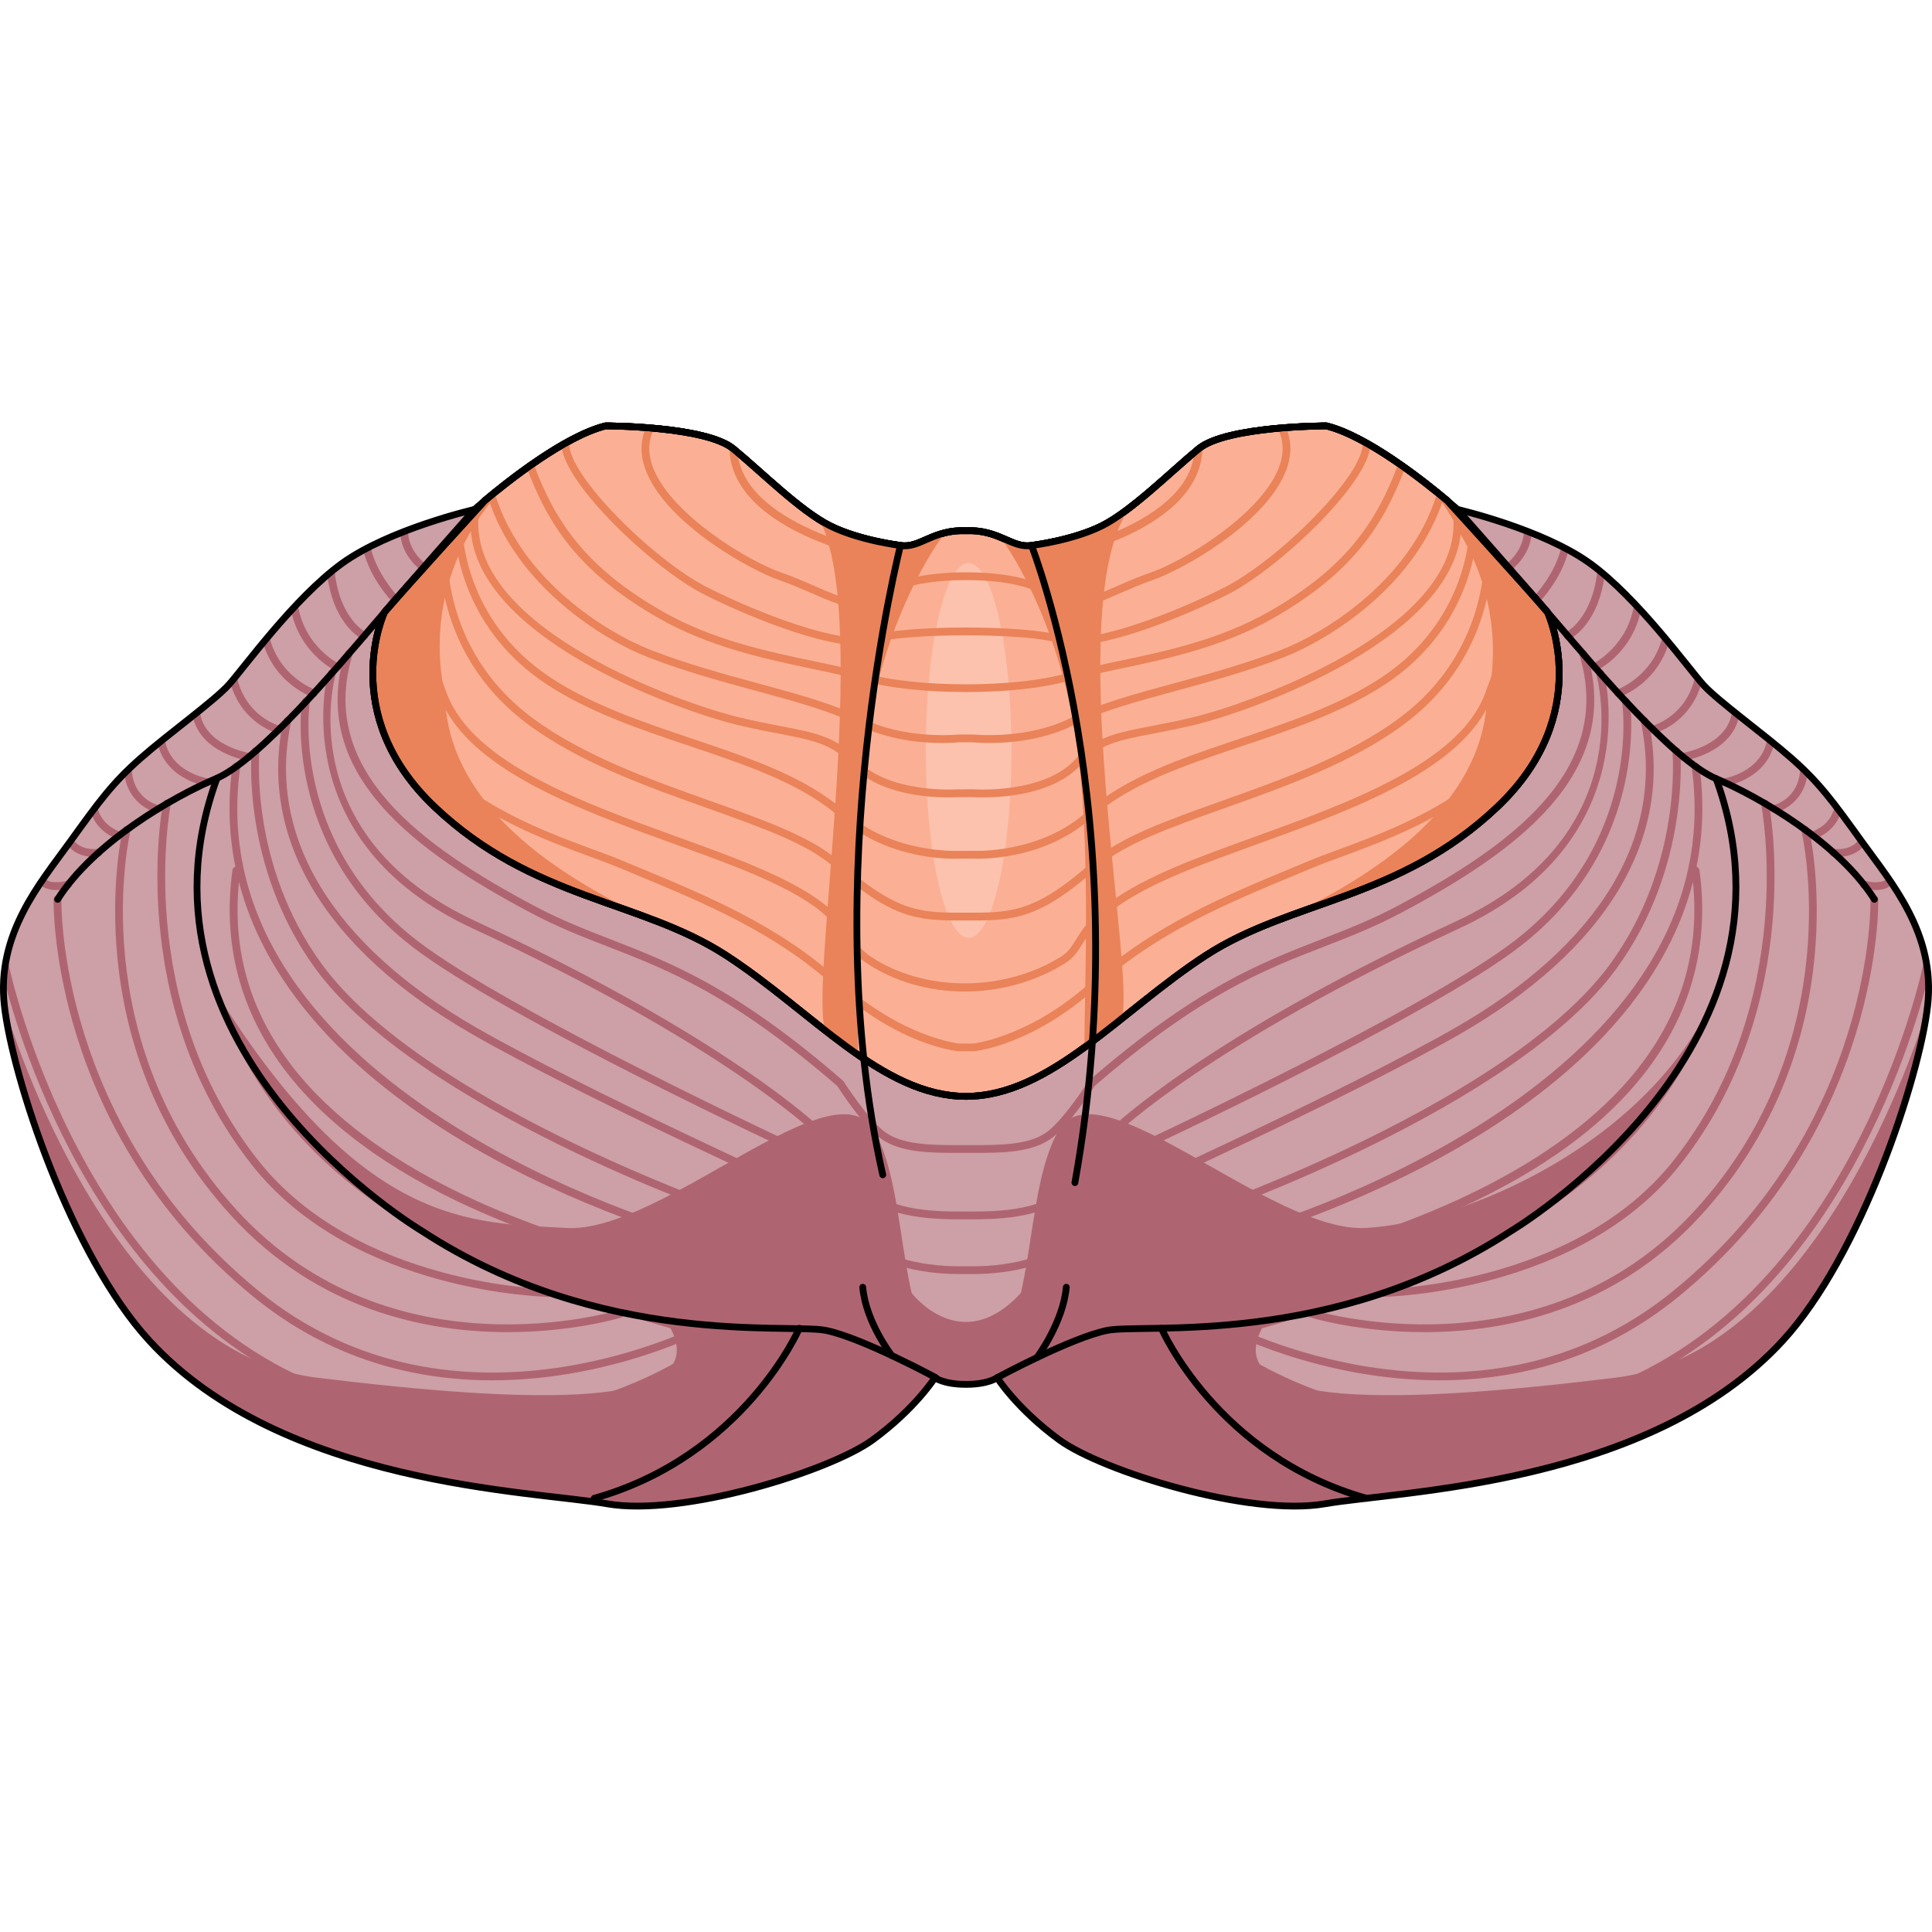 <?xml version="1.0" encoding="utf-8"?>
<!-- Created by: Science Figures, www.sciencefigures.org, Generator: Science Figures Editor -->
<!DOCTYPE svg PUBLIC "-//W3C//DTD SVG 1.1//EN" "http://www.w3.org/Graphics/SVG/1.1/DTD/svg11.dtd">
<svg version="1.1" id="Layer_1" xmlns="http://www.w3.org/2000/svg" xmlns:xlink="http://www.w3.org/1999/xlink" 
	 width="800px" height="800px" viewBox="0 0 284.395 160.012" enable-background="new 0 0 284.395 160.012"
	 xml:space="preserve">
<g>
	<path fill="none" stroke="#000000" stroke-linecap="round" stroke-linejoin="round" stroke-miterlimit="10" d="M69.855,12.798
		c0,0-9.246,10.423-14.783,16.914c-5.539,6.492-16.995,20.049-23.295,22.722C25.476,55.106,13.83,61.789,8.483,70.19"/>
	<path fill="#CD9FA6" d="M274.103,61.75c-4.342-6.029-6.27-8.682-10.369-12.299c-4.1-3.616-10.852-8.439-13.022-10.851
		s-9.646-12.781-16.639-17.846s-19.532-7.957-19.532-7.957S202.965,2.429,195.25,0.5c0,0-14.711,0-18.811,3.376
		c-4.099,3.376-9.887,9.163-14.228,11.334c-4.341,2.17-10.368,2.894-10.368,2.894c-2.838,0.479-4.773-2.38-9.646-2.169
		c-4.872-0.211-6.808,2.648-9.646,2.169c0,0-6.027-0.724-10.368-2.894c-4.341-2.171-10.129-7.958-14.229-11.334
		C103.857,0.5,89.146,0.5,89.146,0.5C81.43,2.429,69.855,12.798,69.855,12.798s-12.539,2.893-19.532,7.957
		S35.855,36.189,33.684,38.601s-8.923,7.234-13.022,10.851c-4.1,3.617-6.027,6.27-10.369,12.299
		C5.952,67.779-0.559,75.254,0.646,85.864c1.206,10.61,9.803,36.761,21.354,49.322c19.603,21.318,56.295,22.059,67.388,23.987
		s32.796-4.822,39.065-9.404c6.271-4.582,9.164-9.164,9.164-9.164s1.256,0.985,4.581,0.985s4.581-0.985,4.581-0.985
		s2.894,4.582,9.164,9.164c6.27,4.582,27.973,11.333,39.065,9.404s47.785-2.669,67.388-23.987
		c11.551-12.562,20.146-38.712,21.353-49.322S278.444,67.779,274.103,61.75z"/>
	<path fill="#CD9FA6" d="M274.103,61.75c-4.342-6.029-6.27-8.682-10.369-12.299c-4.1-3.616-10.852-8.439-13.022-10.851
		s-9.646-12.781-16.639-17.846s-19.532-7.957-19.532-7.957S202.965,2.429,195.25,0.5c0,0-14.711,0-18.811,3.376
		c-4.099,3.376-9.887,9.163-14.228,11.334c-4.341,2.17-10.368,2.894-10.368,2.894c-2.838,0.479-4.773-2.38-9.646-2.169
		c-4.872-0.211-6.808,2.648-9.646,2.169c0,0-6.027-0.724-10.368-2.894c-4.341-2.171-10.129-7.958-14.229-11.334
		C103.857,0.5,89.146,0.5,89.146,0.5C81.43,2.429,69.855,12.798,69.855,12.798s-12.539,2.893-19.532,7.957
		S35.855,36.189,33.684,38.601s-8.923,7.234-13.022,10.851c-4.1,3.617-6.027,6.27-10.369,12.299
		C5.952,67.779-0.559,75.254,0.646,85.864c1.206,10.61,9.803,36.761,21.354,49.322c19.603,21.318,56.295,22.059,67.388,23.987
		s32.796-4.822,39.065-9.404c6.271-4.582,9.164-9.164,9.164-9.164s1.256,0.985,4.581,0.985s4.581-0.985,4.581-0.985
		s2.894,4.582,9.164,9.164c6.27,4.582,27.973,11.333,39.065,9.404s47.785-2.669,67.388-23.987
		c11.551-12.562,20.146-38.712,21.353-49.322S278.444,67.779,274.103,61.75z"/>
	<g>
		<path fill="#AF6571" d="M229.813,18.387c-0.864,3.955-4.022,7.243-4.055,7.275c-0.22,0.227-0.215,0.59,0.011,0.811
			c0.113,0.108,0.256,0.162,0.4,0.162c0.148,0,0.299-0.059,0.41-0.174c0.137-0.141,3.338-3.47,4.314-7.682
			c-0.336-0.182-0.674-0.36-1.018-0.535C229.851,18.29,229.824,18.334,229.813,18.387z"/>
		<path fill="#AF6571" d="M244.671,31.743c-1.48,5.71-6.59,7.57-6.641,7.588c-0.3,0.105-0.457,0.433-0.352,0.73
			c0.082,0.236,0.304,0.384,0.54,0.384c0.063,0,0.126-0.01,0.188-0.031c0.229-0.079,5.495-1.991,7.256-7.999
			c-0.261-0.315-0.527-0.633-0.801-0.958C244.776,31.531,244.703,31.624,244.671,31.743z"/>
		<path fill="#AF6571" d="M260.231,46.534c-0.058,0.071-0.103,0.151-0.122,0.247c-0.887,4.662-6.066,5.574-6.32,5.614
			c-0.201,0.015-0.389,0.136-0.479,0.331c-0.133,0.288-0.008,0.628,0.279,0.762c0.053,0.024,0.129,0.036,0.225,0.036
			c0.635,0,2.116-0.5,3.098-1.006c1.6-0.821,3.596-2.403,4.248-5.234C260.853,47.036,260.544,46.786,260.231,46.534z"/>
		<path fill="#AF6571" d="M270.003,56.763c-0.568,2.267-2.395,3.091-3.081,3.4c-0.283,0.128-0.552,0.249-0.593,0.598
			c-0.023,0.2,0.065,0.408,0.226,0.531c0.104,0.079,0.228,0.119,0.349,0.119c0.146,0,0.291-0.056,0.4-0.163
			c0.025-0.011,0.056-0.024,0.09-0.04c0.707-0.319,2.765-1.273,3.58-3.754c-0.258-0.345-0.51-0.678-0.758-1
			C270.119,56.53,270.035,56.632,270.003,56.763z"/>
		<path fill="#AF6571" d="M249.671,37.362c-0.093,0.076-0.169,0.175-0.199,0.3c-1.387,5.652-6.065,6.939-6.265,6.991
			c-0.306,0.081-0.489,0.393-0.409,0.698c0.066,0.259,0.299,0.431,0.554,0.431c0.047,0,0.095-0.006,0.142-0.019
			c0.221-0.057,5.303-1.441,6.979-7.442C250.242,38.056,249.982,37.746,249.671,37.362z"/>
		<path fill="#AF6571" d="M277.914,67.013c-0.042,0.03-0.087,0.058-0.121,0.101c-0.703,0.857-2.604,0.539-3.275,0.345
			c-0.311-0.084-0.623,0.086-0.711,0.391c-0.088,0.304,0.086,0.621,0.389,0.71c0.067,0.02,0.92,0.263,1.91,0.263
			c0.859,0,1.809-0.2,2.448-0.871C278.341,67.633,278.128,67.322,277.914,67.013z"/>
		<path fill="#AF6571" d="M266.083,51.659c-0.301-0.304-0.609-0.607-0.934-0.915c-0.088,0.098-0.146,0.224-0.154,0.365
			c-0.271,4.341-3.803,5.198-3.953,5.232c-0.308,0.07-0.502,0.377-0.434,0.685c0.061,0.267,0.297,0.448,0.559,0.448
			c0.041,0,0.082-0.005,0.125-0.014C261.335,57.451,265.519,56.456,266.083,51.659z"/>
		<path fill="#AF6571" d="M222.046,21.89c0.115,0,0.232-0.035,0.335-0.109c0.126-0.09,2.937-2.162,3.073-5.518
			c-0.383-0.153-0.766-0.301-1.145-0.444c0.111,3.02-2.574,5.013-2.601,5.033c-0.257,0.186-0.313,0.544-0.128,0.801
			C221.694,21.807,221.869,21.89,222.046,21.89z"/>
		<path fill="#AF6571" d="M234.508,35.495c-0.286,0.137-0.406,0.479-0.271,0.764c0.098,0.206,0.303,0.326,0.518,0.326
			c0.082,0,0.165-0.018,0.244-0.055c0.219-0.103,5.218-2.553,6.539-8.86c-0.282-0.309-0.568-0.616-0.856-0.922
			c-0.087,0.081-0.157,0.183-0.179,0.308C239.428,33.078,234.558,35.472,234.508,35.495z"/>
		<path fill="#AF6571" d="M230.521,30.895c-0.285,0.138-0.403,0.479-0.266,0.765c0.099,0.204,0.303,0.323,0.516,0.323
			c0.084,0,0.17-0.019,0.25-0.058c0.176-0.085,4.25-2.148,5.187-9.469c-0.317-0.272-0.636-0.542-0.954-0.796
			c-0.066,0.082-0.119,0.177-0.132,0.29C234.362,28.89,230.585,30.86,230.521,30.895z"/>
		<path fill="#AF6571" d="M247.193,49.31c0.045,0.283,0.287,0.485,0.565,0.485c0.028,0,0.06-0.002,0.089-0.007
			c0.299-0.047,7.107-1.174,8.156-6.609c-0.34-0.269-0.671-0.535-0.996-0.796c-0.016,0.044-0.037,0.084-0.042,0.133
			c-0.58,5.035-7.228,6.13-7.294,6.14C247.359,48.705,247.144,48.997,247.193,49.31z"/>
		<path fill="#AF6571" d="M270.003,62.763c-0.313-0.045-0.607,0.157-0.661,0.469c-0.052,0.312,0.155,0.607,0.466,0.661
			c0.038,0.007,0.335,0.056,0.777,0.056c0.981,0,2.676-0.251,3.861-1.725c-0.113-0.158-0.232-0.318-0.344-0.474
			c-0.113-0.158-0.221-0.305-0.331-0.458c-0.047,0.033-0.094,0.067-0.13,0.116C272.357,63.138,270.099,62.782,270.003,62.763z"/>
		<path fill="#AF6571" d="M61.998,21.78c0.102,0.074,0.219,0.109,0.336,0.109c0.178,0,0.353-0.083,0.465-0.237
			c0.186-0.258,0.127-0.616-0.129-0.801c-0.028-0.021-2.709-1.995-2.602-5.027c-0.379,0.145-0.76,0.292-1.144,0.445
			C59.064,19.62,61.873,21.69,61.998,21.78z"/>
		<path fill="#AF6571" d="M57.798,26.461c0.111,0.115,0.262,0.174,0.41,0.174c0.145,0,0.289-0.054,0.4-0.162
			c0.227-0.221,0.231-0.584,0.012-0.811c-0.031-0.032-3.191-3.32-4.055-7.275c-0.011-0.051-0.037-0.092-0.061-0.136
			c-0.344,0.176-0.685,0.354-1.02,0.537C54.466,22.995,57.661,26.321,57.798,26.461z"/>
		<path fill="#AF6571" d="M53.357,31.925c0.081,0.039,0.166,0.058,0.249,0.058c0.212,0,0.415-0.119,0.515-0.322
			c0.139-0.283,0.021-0.626-0.262-0.766c-0.038-0.02-3.84-1.979-4.602-8.944c-0.013-0.109-0.063-0.201-0.127-0.281
			c-0.318,0.255-0.639,0.525-0.957,0.799C49.111,29.778,53.181,31.84,53.357,31.925z"/>
		<path fill="#AF6571" d="M49.378,36.53c0.08,0.037,0.162,0.055,0.246,0.055c0.213,0,0.42-0.12,0.518-0.327
			c0.136-0.286,0.014-0.628-0.273-0.764c-0.049-0.022-4.914-2.393-5.993-8.438c-0.022-0.122-0.087-0.22-0.17-0.3
			c-0.291,0.308-0.577,0.618-0.863,0.929C44.169,33.98,49.162,36.428,49.378,36.53z"/>
		<path fill="#AF6571" d="M45.971,40.414c0.062,0.021,0.126,0.031,0.188,0.031c0.236,0,0.457-0.147,0.541-0.384
			c0.104-0.298-0.053-0.625-0.352-0.73c-0.053-0.018-5.161-1.878-6.643-7.588c-0.029-0.114-0.098-0.204-0.182-0.278
			c-0.275,0.327-0.543,0.648-0.806,0.965C40.485,38.426,45.743,40.335,45.971,40.414z"/>
		<path fill="#AF6571" d="M40.884,45.764c0.047,0.013,0.096,0.019,0.143,0.019c0.255,0,0.486-0.172,0.554-0.431
			c0.079-0.306-0.104-0.617-0.409-0.698c-0.199-0.052-4.879-1.339-6.265-6.991c-0.029-0.122-0.101-0.216-0.189-0.292
			c-0.313,0.388-0.574,0.7-0.805,0.966C35.589,44.323,40.663,45.707,40.884,45.764z"/>
		<path fill="#AF6571" d="M8.273,68.821c0.99,0,1.844-0.243,1.91-0.263c0.304-0.089,0.479-0.406,0.389-0.711
			c-0.088-0.304-0.402-0.48-0.711-0.389c-0.626,0.183-2.574,0.512-3.274-0.346c-0.031-0.039-0.073-0.063-0.112-0.092
			c-0.213,0.31-0.428,0.62-0.638,0.938C6.476,68.622,7.419,68.821,8.273,68.821z"/>
		<path fill="#AF6571" d="M16.986,61.208c0.033,0.016,0.063,0.029,0.089,0.04c0.11,0.107,0.254,0.163,0.399,0.163
			c0.122,0,0.245-0.04,0.35-0.119c0.16-0.123,0.248-0.331,0.225-0.531c-0.04-0.349-0.309-0.47-0.592-0.598
			c-0.688-0.31-2.514-1.134-3.081-3.4c-0.031-0.125-0.109-0.224-0.204-0.299c-0.248,0.323-0.502,0.659-0.762,1.006
			C14.229,59.938,16.28,60.89,16.986,61.208z"/>
		<path fill="#AF6571" d="M9.941,62.233c1.186,1.464,2.873,1.715,3.852,1.715c0.443,0,0.74-0.049,0.777-0.056
			c0.313-0.054,0.521-0.351,0.467-0.663c-0.055-0.313-0.361-0.531-0.663-0.466c-0.021,0.004-2.345,0.385-3.638-1.355
			c-0.033-0.045-0.076-0.075-0.119-0.107c-0.109,0.15-0.213,0.295-0.324,0.449C10.179,61.909,10.056,62.072,9.941,62.233z"/>
		<path fill="#AF6571" d="M23.335,56.342c-0.149-0.034-3.681-0.892-3.953-5.232c-0.008-0.137-0.066-0.257-0.15-0.353
			c-0.324,0.308-0.634,0.612-0.936,0.917c0.572,4.784,4.746,5.777,4.789,5.787c0.043,0.009,0.084,0.014,0.125,0.014
			c0.262,0,0.498-0.182,0.559-0.448C23.837,56.719,23.644,56.412,23.335,56.342z"/>
		<path fill="#AF6571" d="M27.466,52.519c0.982,0.506,2.465,1.006,3.098,1.006c0.097,0,0.172-0.012,0.225-0.036
			c0.287-0.134,0.412-0.474,0.28-0.762c-0.091-0.195-0.277-0.316-0.479-0.331c-0.254-0.04-5.434-0.952-6.32-5.614
			c-0.018-0.093-0.061-0.17-0.113-0.239c-0.316,0.252-0.627,0.504-0.934,0.754C23.876,50.12,25.869,51.698,27.466,52.519z"/>
		<path fill="#AF6571" d="M36.532,49.788c0.029,0.005,0.06,0.007,0.089,0.007c0.277,0,0.521-0.202,0.564-0.485
			c0.049-0.313-0.165-0.604-0.479-0.654c-0.066-0.01-6.713-1.104-7.293-6.14c-0.006-0.044-0.025-0.081-0.039-0.121
			c-0.325,0.261-0.658,0.527-0.996,0.796C29.435,48.615,36.233,49.741,36.532,49.788z"/>
	</g>
	<g>
		<path fill="#AF6571" d="M193.228,130.646c-0.298-0.093-0.625,0.07-0.719,0.374c-0.095,0.302,0.072,0.624,0.374,0.719
			c0.152,0.048,7.085,2.164,16.785,2.164c11.892,0,27.94-3.18,40.757-17.238c23.232-25.486,15.938-56.53,15.862-56.841
			c-0.074-0.307-0.383-0.494-0.693-0.42c-0.308,0.075-0.495,0.387-0.419,0.693c0.074,0.305,7.213,30.773-15.596,55.795
			C226.808,140.872,193.562,130.751,193.228,130.646z"/>
		<path fill="#AF6571" d="M80.779,128.706c0.002,0,0.003,0,0.006,0c0.314,0,0.569-0.253,0.572-0.568
			c0.004-0.316-0.25-0.575-0.567-0.578c-0.28-0.002-28.228-0.489-42.812-18.982C19.548,85.204,25.074,56.488,25.131,56.2
			c0.063-0.31-0.139-0.612-0.448-0.675c-0.302-0.062-0.613,0.138-0.676,0.449c-0.059,0.292-5.695,29.513,13.07,53.312
			C51.998,128.206,80.492,128.702,80.779,128.706z"/>
		<path fill="#AF6571" d="M203.589,127.56c-0.317,0.003-0.571,0.262-0.568,0.578c0.004,0.315,0.259,0.568,0.573,0.568
			c0.003,0,0.003,0,0.006,0c0.286-0.004,28.781-0.5,43.7-19.42c18.767-23.799,13.13-53.02,13.07-53.312
			c-0.063-0.312-0.365-0.511-0.674-0.449c-0.313,0.063-0.512,0.365-0.449,0.675c0.058,0.288,5.595,28.989-12.848,52.377
			C231.826,127.061,203.87,127.556,203.589,127.56z"/>
		<path fill="#AF6571" d="M78.015,72.12c4,2.132,7.625,3.541,11.463,5.033c8.977,3.489,18.26,7.098,33.776,20.525
			c0.437,0.681,3.627,5.576,6.171,7.563c2.913,2.274,7.57,2.274,11.68,2.274h2.168c4.109,0,8.768,0,11.682-2.274
			c2.543-1.987,5.733-6.883,6.17-7.563c15.517-13.428,24.799-17.036,33.776-20.525c3.837-1.492,7.462-2.901,11.462-5.033
			c16.532-8.813,32.697-20.246,27.235-38.229c-0.093-0.302-0.409-0.473-0.716-0.381c-0.302,0.092-0.473,0.412-0.381,0.715
			c5.221,17.188-10.557,28.29-26.678,36.883c-3.939,2.101-7.533,3.497-11.338,4.977c-9.08,3.529-18.469,7.179-34.174,20.782
			c-0.043,0.037-0.078,0.078-0.109,0.125c-0.033,0.054-3.432,5.376-5.954,7.345c-2.603,2.033-7.05,2.033-10.976,2.033h-2.168
			c-3.925,0-8.373,0-10.975-2.033c-2.522-1.969-5.922-7.291-5.955-7.345c-0.029-0.047-0.066-0.088-0.108-0.125
			c-15.705-13.604-25.094-17.253-34.174-20.782c-3.805-1.479-7.398-2.876-11.338-4.977c-16.121-8.593-31.899-19.695-26.678-36.883
			c0.092-0.303-0.079-0.623-0.382-0.715c-0.307-0.091-0.622,0.079-0.715,0.381C45.319,51.874,61.484,63.308,78.015,72.12z"/>
		<path fill="#AF6571" d="M108.353,132.735c-0.217-0.23-0.581-0.238-0.809-0.019c-0.224,0.213-22.694,21.134-57.088,10.152
			C12.033,130.604,1.399,80.397,1.296,79.892c-0.047-0.229-0.227-0.396-0.439-0.444c-0.135,0.76-0.239,1.534-0.295,2.332
			c2.223,8.891,14.484,50.989,49.545,62.183c7.264,2.318,14.008,3.238,20.135,3.238c23.457,0,37.912-13.482,38.094-13.655
			C108.564,133.327,108.572,132.964,108.353,132.735z"/>
		<path fill="#AF6571" d="M283.539,79.442c-0.223,0.043-0.408,0.214-0.456,0.449c-0.103,0.506-10.737,50.712-49.161,62.978
			c-34.392,10.979-56.863-9.94-57.086-10.152c-0.229-0.218-0.592-0.212-0.811,0.019c-0.218,0.229-0.21,0.592,0.019,0.81
			c0.181,0.173,14.634,13.655,38.093,13.655c6.127,0,12.874-0.921,20.135-3.238c35.125-11.214,47.367-53.445,49.559-62.23
			C283.773,80.948,283.67,80.188,283.539,79.442z"/>
		<path fill="#AF6571" d="M74.71,133.902c9.699,0,16.633-2.116,16.785-2.164c0.302-0.095,0.469-0.417,0.373-0.719
			c-0.095-0.302-0.416-0.468-0.719-0.374c-0.333,0.105-33.565,10.239-56.352-14.754C11.99,90.87,19.128,60.401,19.205,60.097
			c0.075-0.307-0.113-0.618-0.42-0.693c-0.311-0.074-0.619,0.113-0.693,0.42c-0.076,0.311-7.371,31.354,15.861,56.841
			C46.771,130.726,62.82,133.902,74.71,133.902z"/>
		<path fill="#AF6571" d="M8.484,69.617c-0.354,0.034-0.581,0.239-0.591,0.556c-0.011,0.336-0.695,33.805,29.271,58.403
			c11.563,9.49,24.154,12.419,35.294,12.419c17.808,0,31.9-7.485,32.129-7.609c0.277-0.15,0.381-0.499,0.229-0.776
			c-0.15-0.277-0.499-0.382-0.778-0.23c-0.361,0.198-36.705,19.479-66.146-4.689C8.375,103.462,9.029,70.538,9.039,70.208
			C9.048,69.892,8.8,69.628,8.484,69.617z"/>
		<path fill="#AF6571" d="M238.783,41.181c0.033,0.203,3.016,20.489-15.712,35.02c-13.444,10.431-56.595,30.48-57.028,30.681
			c-0.288,0.133-0.412,0.475-0.28,0.761c0.098,0.21,0.305,0.333,0.521,0.333c0.08,0,0.164-0.017,0.24-0.053
			c0.436-0.202,43.705-20.306,57.251-30.815c19.279-14.959,16.176-35.897,16.143-36.107c-0.052-0.313-0.342-0.533-0.657-0.475
			C238.947,40.574,238.734,40.868,238.783,41.181z"/>
		<path fill="#AF6571" d="M34.221,65.861c-2.782,20.188,8.677,37.063,33.141,48.8c18.376,8.815,37.829,11.693,38.023,11.722
			c0.028,0.003,0.056,0.006,0.083,0.006c0.279,0,0.525-0.206,0.566-0.491c0.045-0.313-0.172-0.604-0.486-0.649
			c-0.758-0.11-75-11.375-70.375-57.603c3.483,13.459,13.527,25.751,29.738,36.167c17.188,11.044,35.441,16.181,35.625,16.23
			c0.051,0.015,0.102,0.021,0.152,0.021c0.252,0,0.481-0.165,0.553-0.42c0.084-0.306-0.095-0.621-0.398-0.705
			c-0.722-0.2-72.057-20.572-65.486-68.224c0.043-0.314-0.176-0.604-0.49-0.646c-0.31-0.033-0.603,0.176-0.646,0.489
			c-0.698,5.064-0.55,10.019,0.426,14.831C34.429,65.447,34.253,65.624,34.221,65.861z"/>
		<path fill="#AF6571" d="M44.462,40.999c-0.033,0.21-3.137,21.148,16.143,36.107c13.545,10.51,56.814,30.613,57.25,30.815
			c0.077,0.036,0.16,0.053,0.24,0.053c0.217,0,0.424-0.123,0.521-0.333c0.132-0.286,0.008-0.628-0.28-0.761
			c-0.435-0.2-43.585-20.25-57.028-30.681c-18.728-14.53-15.746-34.816-15.713-35.02c0.049-0.313-0.164-0.606-0.477-0.656
			C44.8,40.466,44.513,40.687,44.462,40.999z"/>
		<path fill="#AF6571" d="M37.678,47.8c-0.306-0.027-0.596,0.197-0.627,0.514c-0.018,0.167-1.57,17.02,9.347,32.029
			c14.922,20.517,60.076,36.318,60.531,36.477c0.062,0.021,0.124,0.031,0.188,0.031c0.236,0,0.459-0.148,0.541-0.386
			c0.104-0.3-0.055-0.625-0.354-0.729c-0.45-0.155-45.266-15.838-59.979-36.066c-10.651-14.645-9.149-31.077-9.134-31.242
			C38.224,48.112,37.993,47.831,37.678,47.8z"/>
		<path fill="#AF6571" d="M143.273,125.353c5.537,0,12.941-1.454,15.584-5.55c2.441-3.785,6.518-5.385,6.59-5.414
			c0.331-0.148,33.33-15.102,49.379-24.316c21.674-12.447,31.558-28.869,27.83-46.239c-0.067-0.311-0.366-0.503-0.681-0.441
			c-0.31,0.067-0.507,0.372-0.44,0.681c3.615,16.845-6.074,32.827-27.279,45.006c-16.001,9.188-48.949,24.117-49.25,24.254
			c-0.18,0.068-4.462,1.74-7.111,5.849c-2.24,3.473-8.957,5.026-14.621,5.026h-2.168c-5.663,0-12.38-1.554-14.62-5.026
			c-2.649-4.108-6.932-5.78-7.081-5.835c-0.33-0.15-33.279-15.08-49.28-24.268C48.917,76.899,39.228,60.917,42.845,44.072
			c0.065-0.309-0.131-0.613-0.441-0.681c-0.313-0.062-0.615,0.131-0.681,0.441c-3.728,17.37,6.155,33.792,27.829,46.239
			c16.049,9.215,49.049,24.168,49.411,24.33c0.04,0.016,4.117,1.615,6.56,5.4c2.641,4.096,10.045,5.55,15.582,5.55H143.273z"/>
		<path fill="#AF6571" d="M177.076,115.735c-0.301,0.104-0.458,0.43-0.355,0.729c0.082,0.237,0.305,0.386,0.543,0.386
			c0.061,0,0.125-0.01,0.186-0.031c0.455-0.158,45.609-15.96,60.532-36.477c10.917-15.01,9.364-31.862,9.347-32.029
			c-0.031-0.316-0.33-0.543-0.627-0.514c-0.314,0.031-0.545,0.313-0.514,0.627c0.016,0.165,1.519,16.598-9.133,31.242
			C222.343,99.895,177.525,115.58,177.076,115.735z"/>
		<path fill="#AF6571" d="M49.013,36.327c-0.307-0.086-0.621,0.091-0.708,0.396c-0.069,0.246-6.642,24.836,21.292,37.762
			c36.728,16.995,50.189,30.022,50.346,30.175c0.027,0.023,2.797,2.486,5.646,7.136c2.984,4.872,9.86,5.497,15.517,5.497h2.168
			c5.657,0,12.533-0.625,15.518-5.497c2.848-4.649,5.617-7.112,5.668-7.158c0.133-0.13,13.596-13.157,50.322-30.152
			c27.934-12.926,21.361-37.516,21.293-37.762c-0.086-0.305-0.398-0.48-0.708-0.396c-0.305,0.086-0.481,0.402-0.396,0.707
			c0.272,0.97,6.357,23.904-20.669,36.41c-36.941,17.095-50.513,30.245-50.621,30.354c-0.117,0.104-2.92,2.589-5.867,7.4
			c-2.686,4.387-9.181,4.948-14.539,4.948h-2.168c-5.357,0-11.853-0.562-14.538-4.948c-2.948-4.812-5.75-7.297-5.844-7.378
			c-0.132-0.131-13.703-13.281-50.645-30.376c-27.026-12.506-20.941-35.44-20.669-36.41C49.494,36.729,49.318,36.413,49.013,36.327z
			"/>
		<path fill="#AF6571" d="M250.158,50.559c-0.045-0.314-0.347-0.528-0.646-0.489c-0.313,0.043-0.533,0.332-0.489,0.646
			c6.57,47.651-64.765,68.023-65.485,68.224c-0.305,0.084-0.484,0.399-0.399,0.705c0.071,0.255,0.3,0.42,0.552,0.42
			c0.051,0,0.102-0.007,0.154-0.021c0.182-0.05,18.436-5.187,35.624-16.23c16.211-10.416,26.255-22.708,29.737-36.167
			c4.623,46.219-69.615,57.492-70.375,57.603c-0.313,0.046-0.53,0.336-0.486,0.649c0.042,0.285,0.287,0.491,0.566,0.491
			c0.029,0,0.056-0.003,0.084-0.006c0.194-0.028,19.646-2.906,38.023-11.722c24.465-11.737,35.923-28.612,33.141-48.8
			c-0.033-0.236-0.212-0.415-0.425-0.474C250.707,60.575,250.855,55.622,250.158,50.559z"/>
		<path fill="#AF6571" d="M246.486,127.689c-29.441,24.167-65.784,4.888-66.146,4.689c-0.28-0.151-0.627-0.047-0.777,0.23
			c-0.151,0.277-0.049,0.626,0.229,0.776c0.228,0.124,14.319,7.609,32.128,7.609c11.139,0,23.734-2.93,35.295-12.419
			c29.967-24.599,29.281-58.067,29.271-58.403c-0.01-0.316-0.282-0.523-0.592-0.556c-0.316,0.011-0.564,0.274-0.555,0.591
			C275.349,70.538,276.023,103.446,246.486,127.689z"/>
	</g>
	<g>
		<path fill="#AF6571" d="M262.396,135.187c11.391-12.389,19.902-37.98,21.293-48.862c-1.539,5.046-16.244,50.651-45.867,54.281
			c-31.361,3.843-58.332,4.812-52.061-7.276c17.951-5.259,55.725-14.939,66.888-49.408c-9.87,22.438-37.478,33.855-51.556,34.647
			c-14.077,0.791-39.455-24.462-45.27-14.344c-5.813,10.116-2.503,31.321-13.542,37.362c3.257-0.017,4.497-0.981,4.497-0.981
			s2.894,4.582,9.164,9.164c6.27,4.582,27.973,11.333,39.065,9.404S242.793,156.505,262.396,135.187z"/>
		<path fill="#AF6571" d="M134.191,128.133c0,0,7.267,9.605,16.09,0c3.173,5.359,3.604,8.929,3.604,8.929s-10.465,9.695-22.611,0.29
			c-12.147-9.406,2.609-9.219,2.609-9.219"/>
		<path fill="#AF6571" d="M128.65,104.225c-5.814-10.118-31.192,15.135-45.27,14.344c-14.077-0.792-29.895,0.02-51.556-34.647
			c11.163,34.469,48.937,44.149,66.888,49.408c6.272,12.088-20.699,11.119-52.061,7.276S0.646,85.864,0.646,85.864
			c1.206,10.61,9.803,36.761,21.354,49.322c19.603,21.318,56.295,22.059,67.388,23.987s32.796-4.822,39.065-9.404
			c6.271-4.582,9.164-9.164,9.164-9.164s1.256,0.985,4.581,0.985C131.152,135.553,134.464,114.342,128.65,104.225z"/>
	</g>
	<path fill="none" stroke="#000000" stroke-linecap="round" stroke-linejoin="round" stroke-miterlimit="10" d="M274.103,61.75
		c-4.342-6.029-6.27-8.682-10.369-12.299c-4.1-3.616-10.852-8.439-13.022-10.851s-9.646-12.781-16.639-17.846
		s-19.532-7.957-19.532-7.957S202.965,2.429,195.25,0.5c0,0-14.711,0-18.811,3.376c-4.099,3.376-9.887,9.163-14.228,11.334
		c-4.341,2.17-10.368,2.894-10.368,2.894c-2.838,0.479-4.773-2.38-9.646-2.169c-4.872-0.211-6.808,2.648-9.646,2.169
		c0,0-6.027-0.724-10.368-2.894c-4.341-2.171-10.129-7.958-14.229-11.334C103.857,0.5,89.146,0.5,89.146,0.5
		C81.43,2.429,69.855,12.798,69.855,12.798s-12.539,2.893-19.532,7.957S35.855,36.189,33.684,38.601s-8.923,7.234-13.022,10.851
		c-4.1,3.617-6.027,6.27-10.369,12.299C5.952,67.779-0.559,75.254,0.646,85.864c1.206,10.61,9.803,36.761,21.354,49.322
		c19.603,21.318,56.295,22.059,67.388,23.987s32.796-4.822,39.065-9.404c6.271-4.582,9.164-9.164,9.164-9.164
		s1.256,0.985,4.581,0.985s4.581-0.985,4.581-0.985s2.894,4.582,9.164,9.164c6.27,4.582,27.973,11.333,39.065,9.404
		s47.785-2.669,67.388-23.987c11.551-12.562,20.146-38.712,21.353-49.322S278.444,67.779,274.103,61.75z"/>
	<path fill="none" stroke="#000000" stroke-linecap="round" stroke-linejoin="round" stroke-miterlimit="10" d="M214.541,12.798
		c0,0,9.246,10.423,14.783,16.914c5.538,6.492,16.994,20.049,23.295,22.722s17.947,9.355,23.294,17.757"/>
	<path fill="none" stroke="#000000" stroke-linecap="round" stroke-linejoin="round" stroke-miterlimit="10" d="M69.855,12.798
		c0,0-9.246,10.423-14.783,16.914c-5.539,6.492-16.995,20.049-23.295,22.722C25.476,55.106,13.83,61.789,8.483,70.19"/>
	<path fill="#FBB095" stroke="#000000" stroke-linecap="round" stroke-linejoin="round" stroke-miterlimit="10" d="M227.794,27.929
		c-3.717-4.345-14.723-16.389-14.746-16.416C209.674,8.677,201.282,2.008,195.25,0.5c0,0-14.711,0-18.811,3.376
		c-4.099,3.376-9.887,9.163-14.228,11.334c-4.341,2.17-10.368,2.894-10.368,2.894c-2.838,0.479-4.773-2.38-9.646-2.169
		c-4.872-0.211-6.808,2.648-9.646,2.169c0,0-6.027-0.724-10.368-2.894c-4.341-2.171-10.129-7.958-14.229-11.334
		C103.857,0.5,89.146,0.5,89.146,0.5c-6.032,1.508-14.425,8.177-17.799,11.013c-0.023,0.027-11.03,12.071-14.746,16.416
		c0,0-7.049,14.957,7.373,28.648c14.422,13.69,30.32,13.691,42.906,21.861c12.587,8.17,22.939,20.756,35.317,20.756
		s22.73-12.586,35.316-20.756c12.587-8.17,28.485-8.171,42.907-21.861C234.843,42.886,227.794,27.929,227.794,27.929z"/>
	<ellipse fill="#FCC2AD" cx="142.582" cy="48.276" rx="6.303" ry="27.59"/>
	<g>
		<path fill="#EA8359" d="M96.261,0.851c-0.398-0.036-0.785-0.067-1.167-0.097c-0.915,2.045-0.886,4.279,0.106,6.648
			c3.183,7.596,15.117,14.301,19.559,15.819c1.592,0.543,3.157,1.227,4.671,1.887c4.43,1.934,8.616,3.761,11.167,0.668
			c1.271-1.539,5.93-2.575,11.592-2.575c5.663,0,10.321,1.036,11.592,2.575c0.99,1.199,2.226,1.658,3.627,1.658
			c2.21,0,4.83-1.143,7.541-2.326c1.514-0.66,3.078-1.344,4.672-1.887c4.44-1.519,16.375-8.224,19.558-15.819
			c0.991-2.368,1.022-4.603,0.106-6.647c-0.381,0.029-0.77,0.061-1.167,0.097c0.007,0.068,0.021,0.135,0.052,0.2
			c0.859,1.79,0.844,3.778-0.049,5.907c-2.803,6.69-13.775,13.436-18.873,15.177c-1.636,0.56-3.223,1.252-4.757,1.922
			c-4.198,1.832-7.823,3.418-9.825,0.988c-1.819-2.205-7.637-2.991-12.477-2.991c-4.838,0-10.656,0.786-12.476,2.991
			c-2.003,2.428-5.628,0.844-9.825-0.988c-1.535-0.67-3.121-1.362-4.758-1.922c-5.098-1.741-16.07-8.486-18.872-15.177
			c-0.894-2.129-0.909-4.117-0.05-5.907C96.241,0.986,96.255,0.919,96.261,0.851z"/>
		<path fill="#EA8359" d="M107.488,3.537c-0.076,0.101-0.127,0.223-0.122,0.359c0.458,12.791,23.37,16.657,24.345,16.815
			c0.031,0.005,0.062,0.008,0.094,0.008c0.275,0,0.518-0.201,0.563-0.481c0.052-0.313-0.161-0.606-0.474-0.657
			c-0.227-0.038-22.258-3.762-23.332-15.197c-0.205-0.173-0.409-0.346-0.606-0.508C107.812,3.759,107.654,3.646,107.488,3.537z"/>
		<path fill="#EA8359" d="M228.574,30.138c-0.402-1.4-0.779-2.209-0.779-2.209c-0.115-0.136-0.238-0.277-0.367-0.427
			c-0.14,0.121-0.226,0.302-0.201,0.498c2.86,22.684-18.627,30.602-30.17,34.855c-1.631,0.602-3.039,1.121-4.223,1.616l-2.584,1.074
			c-9.66,4.003-20.609,8.54-29.357,16.54c-9.213,8.424-17.59,9.327-17.619,9.333l-2.113,0.002
			c-0.084-0.008-8.461-0.911-17.673-9.335c-8.749-8-19.698-12.537-29.357-16.54l-2.585-1.074c-1.184-0.495-2.592-1.015-4.223-1.616
			C75.779,58.602,54.292,50.684,57.152,28c0.025-0.192-0.058-0.368-0.191-0.49c-0.126,0.147-0.247,0.287-0.359,0.419
			c0,0-0.391,0.834-0.799,2.275c-1.27,21.784,19.685,29.511,31.123,33.728c1.619,0.597,3.018,1.111,4.176,1.597l2.59,1.076
			c9.572,3.968,20.423,8.465,29.021,16.328c9.517,8.701,17.982,9.596,18.393,9.633l2.223-0.003c0.355-0.034,8.822-0.929,18.338-9.63
			c8.6-7.863,19.45-12.36,29.022-16.328l2.589-1.076c1.159-0.485,2.558-1,4.176-1.597C208.904,59.711,229.892,51.974,228.574,30.138
			z"/>
		<path fill="#EA8359" d="M103.57,25.276c7.201,3.666,20.371,8.859,25.049,7.202c4.313-1.532,22.83-1.532,27.141,0
			c0.616,0.218,1.38,0.317,2.258,0.317c5.787,0,16.539-4.337,22.792-7.52c7.339-3.734,20.605-16.222,20.909-21.921
			c-0.353-0.205-0.704-0.4-1.057-0.591c-0.049,0.088-0.083,0.186-0.078,0.294c0.203,4.693-12.407,17.183-20.294,21.197
			c-7.554,3.843-20.034,8.601-24.147,7.141c-4.563-1.618-23.344-1.618-27.906,0c-4.111,1.46-16.594-3.298-24.146-7.141
			C96.203,20.241,83.591,7.752,83.795,3.059c0.005-0.104-0.028-0.2-0.073-0.287c-0.354,0.191-0.708,0.388-1.063,0.593
			C82.978,9.069,96.235,21.544,103.57,25.276z"/>
		<path fill="#EA8359" d="M152.576,20.72c0.031,0,0.061-0.003,0.092-0.008c0.976-0.158,23.888-4.024,24.346-16.815
			c0.004-0.134-0.044-0.252-0.117-0.353c-0.163,0.107-0.317,0.217-0.457,0.332c-0.203,0.168-0.414,0.345-0.624,0.523
			c-1.093,11.424-23.104,15.144-23.331,15.182c-0.313,0.051-0.524,0.345-0.473,0.657C152.056,20.519,152.3,20.72,152.576,20.72z"/>
		<path fill="#EA8359" d="M69.859,13.777c-0.34,0.017-0.582,0.236-0.594,0.552c-0.631,17.074,30.791,28.149,39.24,30.181
			c2.355,0.565,4.381,0.956,6.17,1.301c4.92,0.948,7.889,1.521,10.44,4.415c3.924,4.449,11.276,4.964,14.462,4.964
			c0.878,0,1.439-0.039,1.527-0.046l2.126-0.001c0.443,0.029,11.028,0.756,16.032-4.917c2.552-2.895,5.521-3.467,10.441-4.415
			c1.787-0.345,3.813-0.735,6.168-1.301c8.45-2.031,39.873-13.106,39.241-30.181c-0.013-0.309-0.267-0.552-0.573-0.552h-0.021
			c-0.316,0.013-0.563,0.278-0.552,0.595c0.604,16.295-30.105,27.038-38.362,29.023c-2.329,0.56-4.343,0.948-6.118,1.29
			c-5.159,0.994-8.272,1.595-11.084,4.781c-4.624,5.245-14.981,4.541-15.13,4.53l-2.211,0.002
			c-0.107,0.009-10.454,0.719-15.086-4.532c-2.812-3.187-5.926-3.787-11.084-4.781c-1.775-0.342-3.789-0.73-6.118-1.29
			c-8.257-1.985-38.966-12.729-38.362-29.023C70.422,14.056,70.176,13.79,69.859,13.777z"/>
		<path fill="#EA8359" d="M64.747,40.411c4.073,10.632,20.36,16.523,34.729,21.722c4.166,1.507,8.103,2.931,11.532,4.394
			c9.981,4.256,11.79,7.13,13.243,9.439c0.781,1.241,1.521,2.415,3.246,3.573c4.193,2.816,9.313,4.225,14.496,4.225
			c5.178,0,10.422-1.405,14.873-4.216c1.209-0.764,1.81-1.724,2.504-2.836c1.516-2.426,3.59-5.747,14-10.186
			c3.43-1.463,7.365-2.887,11.532-4.394c14.369-5.198,30.656-11.09,34.729-21.722c3.753-9.8,4.319-14.775,4.34-16.826
			c-0.374-0.417-0.757-0.845-1.146-1.279c-0.044,0.104-0.068,0.215-0.046,0.332c0.008,0.043,0.757,4.375-4.218,17.363
			c-3.887,10.144-19.911,15.939-34.049,21.054c-4.182,1.514-8.134,2.942-11.594,4.417c-10.74,4.581-12.925,8.078-14.52,10.633
			c-0.647,1.034-1.158,1.851-2.145,2.475c-8.404,5.301-20.227,5.306-28.119,0.009c-1.523-1.023-2.168-2.048-2.914-3.233
			c-1.538-2.443-3.452-5.485-13.764-9.883c-3.459-1.475-7.41-2.903-11.594-4.417c-14.137-5.114-30.162-10.91-34.048-21.054
			c-4.951-12.927-4.233-17.279-4.218-17.361c0.021-0.114,0.001-0.223-0.039-0.322c-0.391,0.436-0.777,0.866-1.152,1.287
			C60.43,25.665,61.003,30.639,64.747,40.411z"/>
		<path fill="#EA8359" d="M77.688,44.413c7.583,5.643,17.571,9.2,26.384,12.34c7.984,2.843,14.879,5.299,18.645,8.673
			c8.381,7.509,12.258,7.875,18.389,7.875h2.168c6.132,0,10.008-0.366,18.389-7.875c3.766-3.374,10.66-5.83,18.645-8.673
			c8.813-3.14,18.801-6.697,26.385-12.34c12.549-9.34,13.036-22.437,12.953-25.64c-0.332-0.368-0.66-0.729-0.982-1.087
			c-0.131,0.118-0.211,0.286-0.193,0.474c0.016,0.149,1.322,15.073-12.463,25.332c-7.443,5.542-17.347,9.069-26.084,12.181
			c-8.098,2.885-15.092,5.375-19.025,8.9c-8.068,7.229-11.771,7.581-17.623,7.581h-2.168c-5.852,0-9.555-0.353-17.623-7.581
			c-3.934-3.525-10.926-6.016-19.024-8.9c-8.737-3.111-18.64-6.639-26.085-12.181C64.587,33.233,65.896,18.31,65.91,18.16
			c0.02-0.184-0.059-0.348-0.182-0.466c-0.328,0.36-0.658,0.727-0.994,1.099C64.654,22.03,65.165,35.092,77.688,44.413z"/>
		<path fill="#EA8359" d="M95.486,34.593c5.348,2.073,10.94,3.593,15.877,4.933c5.644,1.532,10.975,2.979,14.797,4.938
			c4.533,2.322,9.604,2.718,12.521,2.718c1.424,0,2.334-0.094,2.424-0.104l2.107-0.004c0.334,0.037,8.265,0.845,15.007-2.609
			c3.821-1.958,9.153-3.405,14.798-4.938c4.936-1.34,10.527-2.859,15.875-4.933c6.885-2.668,19.555-10.614,23.633-23.516
			c-0.281-0.233-0.582-0.48-0.912-0.748c-0.045,0.056-0.082,0.12-0.104,0.193c-3.875,12.613-16.3,20.393-23.031,23.002
			c-5.291,2.052-10.614,3.496-15.762,4.895c-5.703,1.549-11.09,3.012-15.019,5.023c-6.433,3.293-14.286,2.496-14.425,2.487
			l-2.229,0.003c-0.078,0.007-7.931,0.804-14.362-2.49c-3.929-2.012-9.315-3.475-15.02-5.023c-5.146-1.398-10.47-2.843-15.762-4.895
			c-6.73-2.609-19.156-10.389-23.03-23.002c-0.021-0.069-0.058-0.13-0.099-0.184c-0.331,0.268-0.631,0.515-0.914,0.75
			C75.939,23.982,88.605,31.925,95.486,34.593z"/>
		<path fill="#EA8359" d="M80.47,38.541c6.258,4.117,13.787,6.649,21.072,9.098c8.529,2.867,16.586,5.575,22.152,10.552
			c6.236,5.574,14.287,6.023,16.704,6.023c0.405,0,0.651-0.013,0.706-0.016l2.137-0.001c0.411,0.02,10.16,0.501,17.443-6.007
			c5.565-4.977,13.622-7.685,22.151-10.552c7.284-2.448,14.815-4.98,21.071-9.098c11.898-7.831,13.33-19.467,13.5-22.236
			c-0.322-0.355-0.632-0.696-0.931-1.026c-0.118,0.107-0.194,0.257-0.191,0.427c0.001,0.132-0.031,13.338-13.007,21.878
			c-6.134,4.037-13.594,6.544-20.808,8.969c-8.645,2.906-16.809,5.651-22.55,10.783c-6.92,6.185-16.522,5.723-16.648,5.717
			l-2.2,0.001c-0.093-0.002-9.698,0.465-16.615-5.718c-5.741-5.132-13.905-7.877-22.55-10.783
			c-7.215-2.425-14.674-4.932-20.808-8.969c-12.976-8.54-13.009-21.746-13.007-21.878c0-0.165-0.07-0.313-0.182-0.418
			c-0.301,0.331-0.615,0.677-0.94,1.035C67.148,19.125,68.6,30.728,80.47,38.541z"/>
		<path fill="#EA8359" d="M96.923,28.788c7.502,4.288,15.867,6.049,22.588,7.464c2.734,0.575,5.316,1.118,7.51,1.758
			c3.828,1.113,9.498,1.67,15.169,1.67c5.67,0,11.34-0.557,15.167-1.67c2.193-0.64,4.775-1.183,7.51-1.758
			c6.721-1.415,15.086-3.176,22.588-7.464c11.674-6.67,16.206-13.668,19.375-22.105c-0.311-0.223-0.625-0.443-0.943-0.665
			c-0.027,0.039-0.059,0.074-0.075,0.12c-3.085,8.27-7.482,15.117-18.925,21.654c-7.347,4.199-15.268,5.866-22.256,7.338
			c-2.756,0.58-5.359,1.128-7.594,1.778c-7.49,2.183-22.199,2.181-29.695,0c-2.234-0.65-4.837-1.198-7.594-1.778
			c-6.988-1.472-14.908-3.139-22.256-7.338C86.05,21.255,81.652,14.407,78.568,6.138c-0.016-0.043-0.045-0.075-0.07-0.111
			c-0.319,0.222-0.635,0.442-0.945,0.665C80.722,15.126,85.253,22.12,96.923,28.788z"/>
	</g>
	<path fill="#EA8359" d="M227.794,27.929c-3.717-4.345-14.723-16.389-14.746-16.416c-0.666-0.56-1.531-1.271-2.531-2.06
		c1.769,2.145,3.285,4.501,4.499,7.021c2.995,5.068,4.745,10.929,4.745,17.146c0,2.633-0.32,5.201-0.904,7.677
		c-1.041,14.643-14.989,24.594-29.314,31.43c9.916-3.678,20.761-6.546,30.879-16.15C234.843,42.886,227.794,27.929,227.794,27.929z"
		/>
	<path fill="#EA8359" d="M65.492,40.036c-0.5-2.3-0.771-4.678-0.771-7.11c0-9.603,4.131-18.38,10.677-24.646
		c-1.652,1.253-3.066,2.407-4.05,3.233c-0.023,0.027-11.03,12.071-14.747,16.416c0,0-7.047,14.957,7.375,28.648
		c10.117,9.604,20.961,12.473,30.879,16.15C80.123,65.698,65.798,55.37,65.492,40.036z"/>
	<path fill="none" stroke="#000000" stroke-linecap="round" stroke-linejoin="round" stroke-miterlimit="10" d="M227.794,27.929
		c-3.717-4.345-14.723-16.389-14.746-16.416C209.674,8.677,201.282,2.008,195.25,0.5c0,0-14.711,0-18.811,3.376
		c-4.099,3.376-9.887,9.163-14.228,11.334c-4.341,2.17-10.368,2.894-10.368,2.894c-2.838,0.479-4.773-2.38-9.646-2.169
		c-4.872-0.211-6.808,2.648-9.646,2.169c0,0-6.027-0.724-10.368-2.894c-4.341-2.171-10.129-7.958-14.229-11.334
		C103.857,0.5,89.146,0.5,89.146,0.5c-6.032,1.508-14.425,8.177-17.799,11.013c-0.023,0.027-11.03,12.071-14.746,16.416
		c0,0-7.049,14.957,7.373,28.648c14.422,13.69,30.32,13.691,42.906,21.861c12.587,8.17,22.939,20.756,35.317,20.756
		s22.73-12.586,35.316-20.756c12.587-8.17,28.485-8.171,42.907-21.861C234.843,42.886,227.794,27.929,227.794,27.929z"/>
	<g>
		<path fill="#EA8359" d="M165.07,87.807c2.337-6.093-8.955-60.889,1.213-75.257l-0.001-0.001c-1.427,1.091-2.812,2.03-4.07,2.661
			c-4.341,2.17-10.368,2.894-10.368,2.894c-1.582,0.268-2.885-0.502-4.568-1.2c0.008,0.012,9.227,12.099,11.559,32.943
			c1.66,14.851,0.818,32.945,0.789,42.146C161.43,90.678,163.24,89.262,165.07,87.807z"/>
		<path fill="#EA8359" d="M127.078,49.847c2.332-20.854,11.561-32.943,11.561-32.943s-0.078-0.178-0.225-0.474
			c-2.367,0.742-3.898,2.006-5.861,1.674c0,0-6.027-0.724-10.368-2.894c-0.483-0.242-0.989-0.535-1.503-0.859
			c7.621,15.309-1.663,68.807,0.826,75.176c1.6,1.245,3.189,2.438,4.781,3.539C126.332,84.265,125.351,65.301,127.078,49.847z"/>
	</g>
	<path fill="none" stroke="#000000" stroke-linecap="round" stroke-linejoin="round" stroke-miterlimit="10" d="M227.794,27.929
		c-3.717-4.345-14.723-16.389-14.746-16.416C209.674,8.677,201.282,2.008,195.25,0.5c0,0-14.711,0-18.811,3.376
		c-4.099,3.376-9.887,9.163-14.228,11.334c-4.341,2.17-10.368,2.894-10.368,2.894c-2.838,0.479-4.773-2.38-9.646-2.169
		c-4.872-0.211-6.808,2.648-9.646,2.169c0,0-6.027-0.724-10.368-2.894c-4.341-2.171-10.129-7.958-14.229-11.334
		C103.857,0.5,89.146,0.5,89.146,0.5c-6.032,1.508-14.425,8.177-17.799,11.013c-0.023,0.027-11.03,12.071-14.746,16.416
		c0,0-7.049,14.957,7.373,28.648c14.422,13.69,30.32,13.691,42.906,21.861c12.587,8.17,22.939,20.756,35.317,20.756
		s22.73-12.586,35.316-20.756c12.587-8.17,28.485-8.171,42.907-21.861C234.843,42.886,227.794,27.929,227.794,27.929z"/>
	<path fill="none" stroke="#000000" stroke-linecap="round" stroke-linejoin="round" stroke-miterlimit="10" d="M146.779,140.605
		c0,0,10.921-5.904,16.217-6.963c5.295-1.06,33.016,2.6,59.381-14.596c0,0,44.818-26.619,30.242-66.613"/>
	<path fill="none" stroke="#000000" stroke-linecap="round" stroke-linejoin="round" stroke-miterlimit="10" d="M152.648,137.642
		c0,0,3.849-5.153,4.313-10.348"/>
	<path fill="none" stroke="#000000" stroke-linecap="round" stroke-linejoin="round" stroke-miterlimit="10" d="M131.273,137.352
		c0,0-3.812-4.863-4.275-10.058"/>
	<path fill="none" stroke="#000000" stroke-linecap="round" stroke-linejoin="round" stroke-miterlimit="10" d="M137.757,140.605
		c0,0-10.921-5.904-16.216-6.963c-5.295-1.06-33.017,2.6-59.382-14.596c0,0-44.818-26.619-30.242-66.613"/>
	<path fill="none" stroke="#000000" stroke-linecap="round" stroke-linejoin="round" stroke-miterlimit="10" d="M151.843,18.104
		c0,0,15.938,40.585,6.387,93.791"/>
	<path fill="none" stroke="#000000" stroke-linecap="round" stroke-linejoin="round" stroke-miterlimit="10" d="M132.552,18.104
		c0,0-12.5,48.983-2.608,92.641"/>
	<path fill="none" stroke="#000000" stroke-linecap="round" stroke-linejoin="round" stroke-miterlimit="10" d="M170.962,133.329
		c0,0,8.11,18.797,30.193,25.033"/>
	<path fill="none" stroke="#000000" stroke-linecap="round" stroke-linejoin="round" stroke-miterlimit="10" d="M117.663,133.329
		c0,0-8.11,18.797-30.194,25.033"/>
	<g>
		<polygon fill="#EA8359" points="180.549,76.654 180.549,76.654 180.551,76.653 		"/>
	</g>
</g>
</svg>